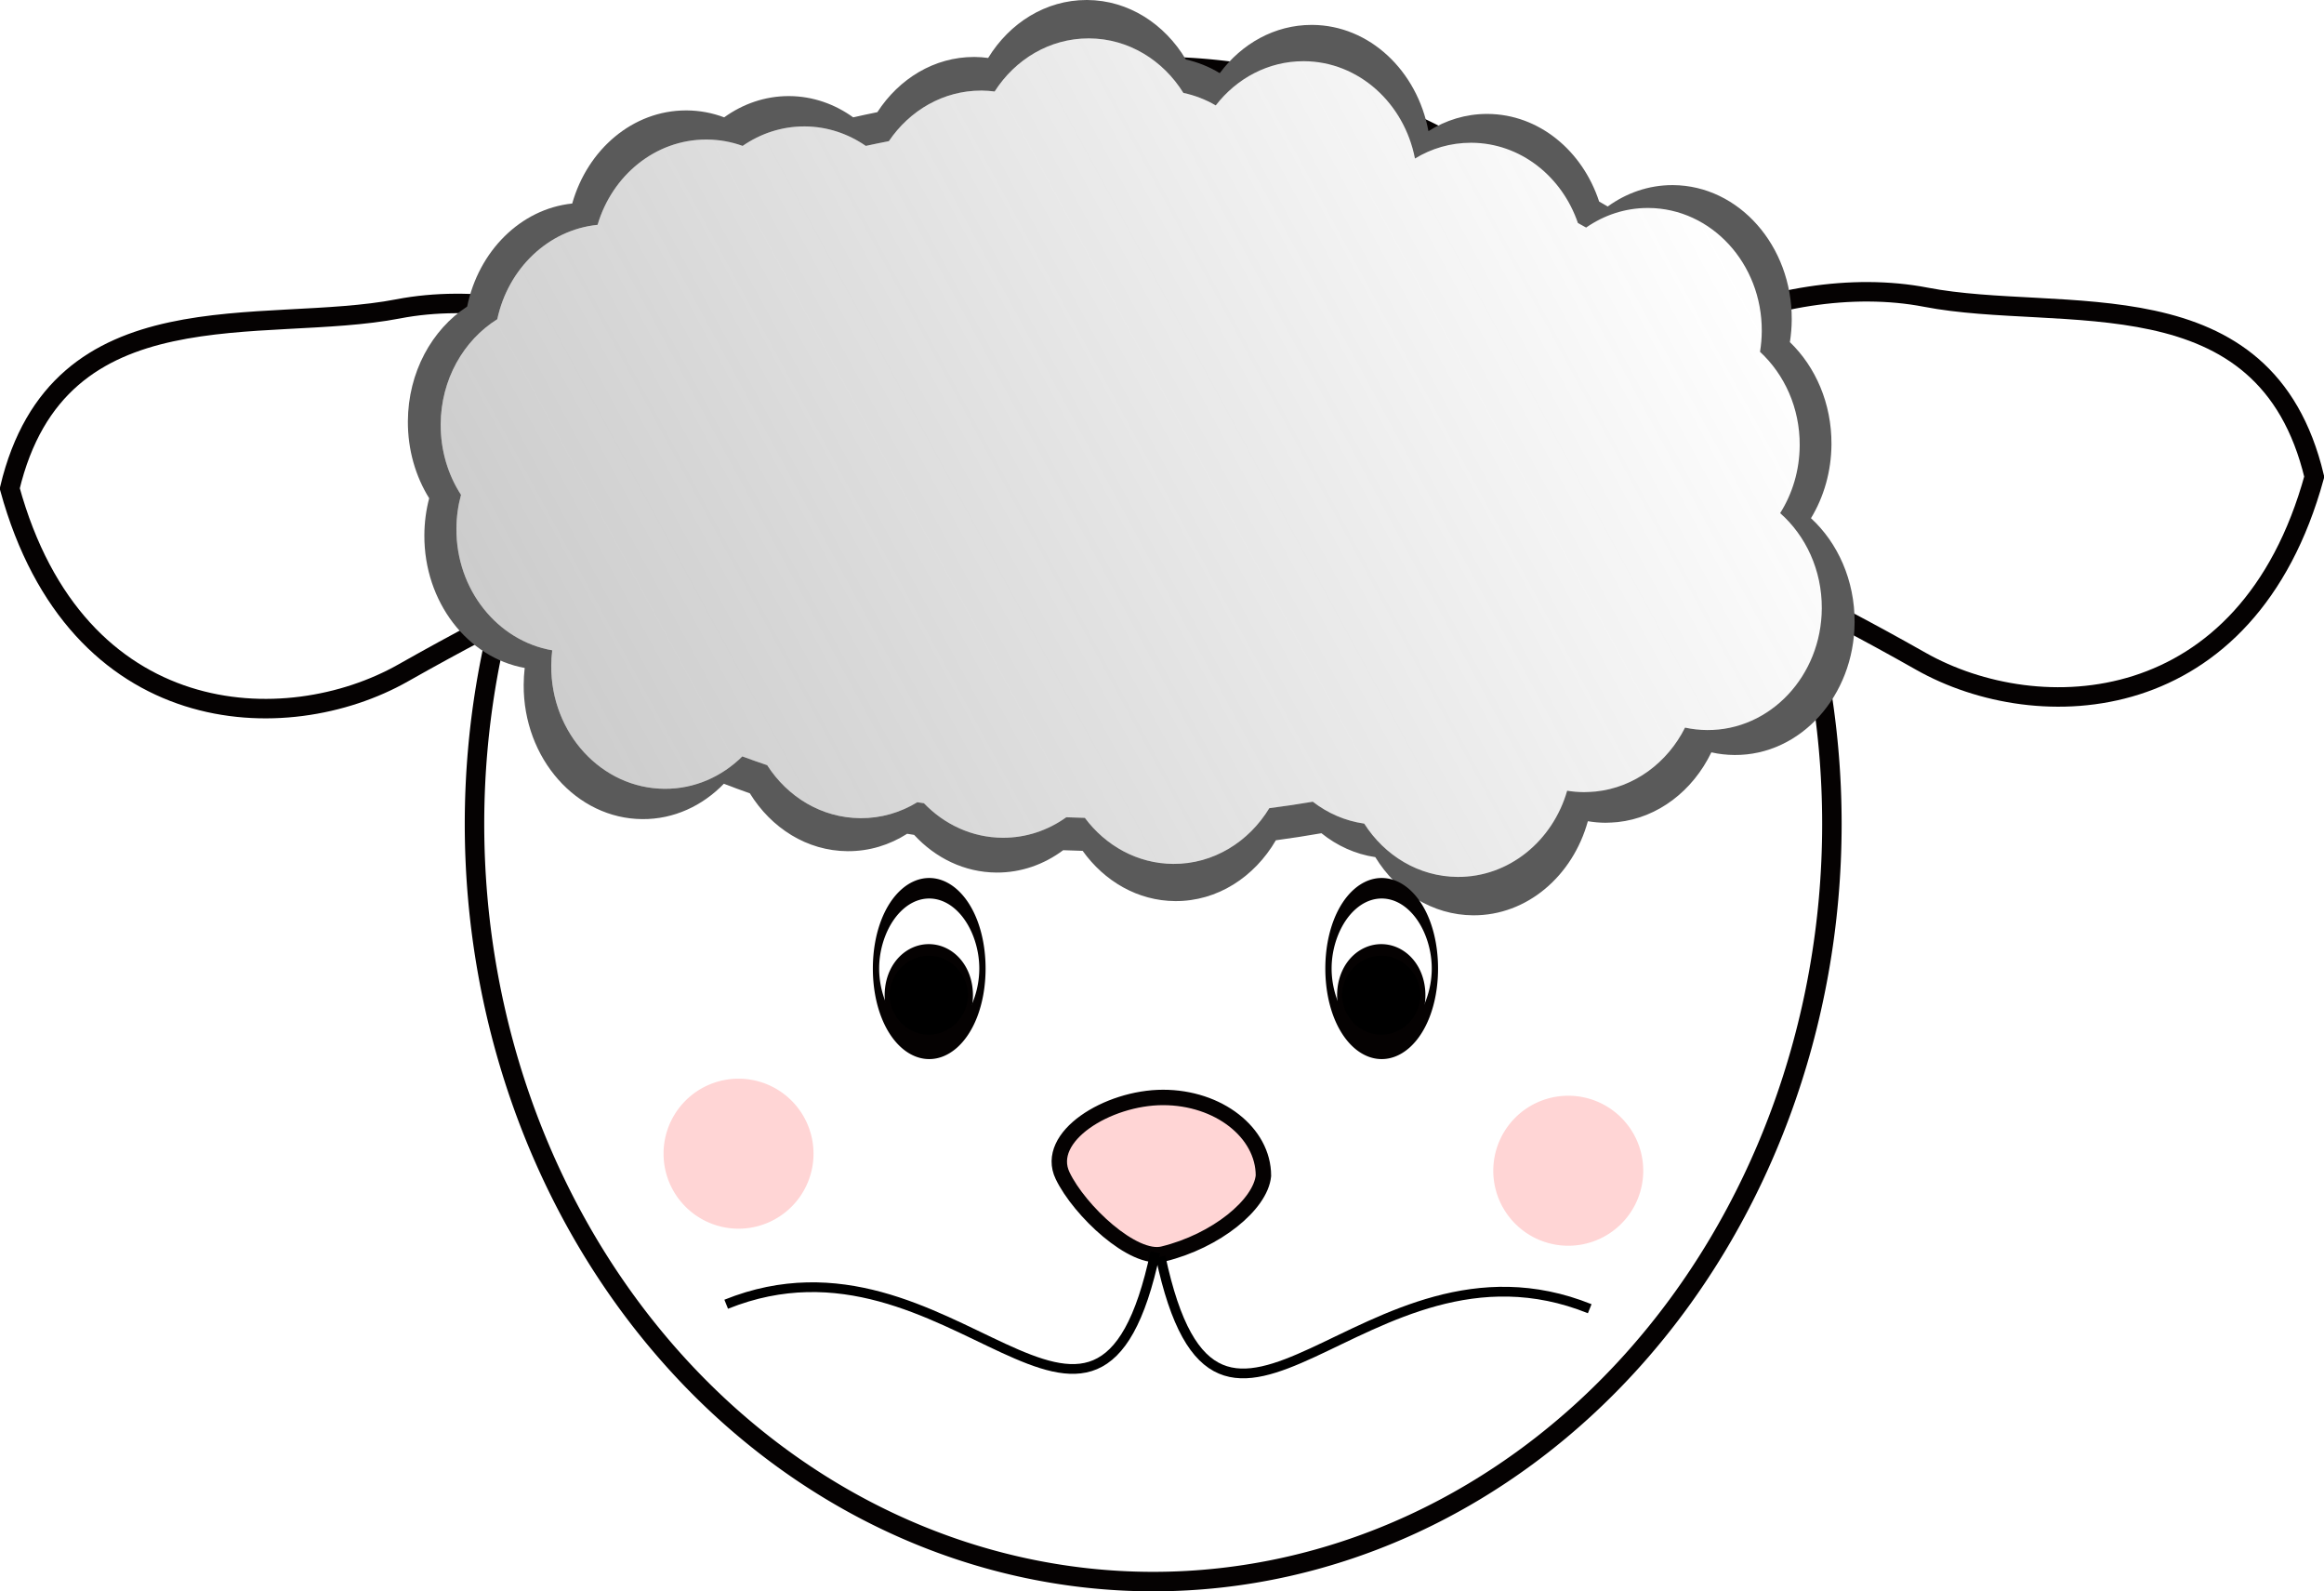 <?xml version="1.0" encoding="UTF-8" standalone="no"?>
<!-- Created with Inkscape (http://www.inkscape.org/) -->
<svg
   xmlns:dc="http://purl.org/dc/elements/1.1/"
   xmlns:cc="http://creativecommons.org/ns#"
   xmlns:rdf="http://www.w3.org/1999/02/22-rdf-syntax-ns#"
   xmlns:svg="http://www.w3.org/2000/svg"
   xmlns="http://www.w3.org/2000/svg"
   xmlns:xlink="http://www.w3.org/1999/xlink"
   xmlns:sodipodi="http://sodipodi.sourceforge.net/DTD/sodipodi-0.dtd"
   xmlns:inkscape="http://www.inkscape.org/namespaces/inkscape"
   width="477.337"
   height="326.757"
   id="svg2"
   sodipodi:version="0.32"
   inkscape:version="0.46"
   sodipodi:docname="schaefchen_traurig.svg"
   inkscape:output_extension="org.inkscape.output.svg.inkscape"
   version="1.0"
   inkscape:export-filename="/home/michi/Desktop/My SVG/schaefchen_traurig.png"
   inkscape:export-xdpi="100"
   inkscape:export-ydpi="100">
  <defs
     id="defs4">
    <inkscape:perspective
       sodipodi:type="inkscape:persp3d"
       inkscape:vp_x="0 : 526.18109 : 1"
       inkscape:vp_y="0 : 1000 : 0"
       inkscape:vp_z="744.09448 : 526.18109 : 1"
       inkscape:persp3d-origin="372.04724 : 350.78739 : 1"
       id="perspective10" />
    <linearGradient
       gradientUnits="userSpaceOnUse"
       y2="173.531"
       x2="198.653"
       y1="402.969"
       x1="198.653"
       id="linearGradient13210"
       xlink:href="#linearGradient13204"
       inkscape:collect="always" />
    <linearGradient
       gradientUnits="userSpaceOnUse"
       y2="633.702"
       x2="462.647"
       y1="385.205"
       x1="165.018"
       id="linearGradient12231"
       xlink:href="#linearGradient12219"
       inkscape:collect="always" />
    <linearGradient
       gradientUnits="userSpaceOnUse"
       y2="724.784"
       x2="409.809"
       y1="553.058"
       x1="185.744"
       id="linearGradient12229"
       xlink:href="#linearGradient12219"
       inkscape:collect="always" />
    <linearGradient
       gradientUnits="userSpaceOnUse"
       y2="795.16"
       x2="478.615"
       y1="629.495"
       x1="262.52"
       id="linearGradient12227"
       xlink:href="#linearGradient12219"
       inkscape:collect="always" />
    <linearGradient
       gradientUnits="userSpaceOnUse"
       y2="801.391"
       x2="318.447"
       y1="601.38"
       x1="75.857"
       id="linearGradient12225"
       xlink:href="#linearGradient12219"
       inkscape:collect="always" />
    <linearGradient
       gradientTransform="translate(-31.315,-41.416)"
       y2="116.086"
       x2="441.36"
       y1="742.38"
       x1="-631.693"
       gradientUnits="userSpaceOnUse"
       id="linearGradient10246"
       xlink:href="#linearGradient9263"
       inkscape:collect="always" />
    <linearGradient
       y2="106.859"
       x2="95.964"
       y1="133.123"
       x1="138.391"
       gradientTransform="matrix(1.442,0,0,-1.442,-60.903,1069.451)"
       gradientUnits="userSpaceOnUse"
       id="linearGradient5311"
       xlink:href="#linearGradient3134"
       inkscape:collect="always" />
    <linearGradient
       y2="106.859"
       x2="95.964"
       y1="133.123"
       x1="138.391"
       gradientUnits="userSpaceOnUse"
       id="linearGradient3144"
       xlink:href="#linearGradient3134"
       inkscape:collect="always" />
    <linearGradient
       id="linearGradient3134"
       inkscape:collect="always">
      <stop
         id="stop3136"
         offset="0"
         style="stop-color:#5a5a5a;stop-opacity:1;" />
      <stop
         id="stop3138"
         offset="1"
         style="stop-color:#5a5a5a;stop-opacity:0;" />
    </linearGradient>
    <linearGradient
       id="linearGradient9263"
       inkscape:collect="always">
      <stop
         id="stop9265"
         offset="0"
         style="stop-color:#5a5a5a;stop-opacity:1;" />
      <stop
         id="stop9267"
         offset="1"
         style="stop-color:#5a5a5a;stop-opacity:0;" />
    </linearGradient>
    <linearGradient
       id="linearGradient12219"
       inkscape:collect="always">
      <stop
         id="stop12221"
         offset="0"
         style="stop-color:#fcf900;stop-opacity:1;" />
      <stop
         id="stop12223"
         offset="1"
         style="stop-color:#fcf900;stop-opacity:0;" />
    </linearGradient>
    <linearGradient
       id="linearGradient13204"
       inkscape:collect="always">
      <stop
         id="stop13206"
         offset="0"
         style="stop-color:#ffffff;stop-opacity:1;" />
      <stop
         id="stop13208"
         offset="1"
         style="stop-color:#ffffff;stop-opacity:0;" />
    </linearGradient>
    <inkscape:perspective
       id="perspective3528"
       inkscape:persp3d-origin="220.76624 : 86.531464 : 1"
       inkscape:vp_z="441.53247 : 129.7972 : 1"
       inkscape:vp_y="0 : 1000 : 0"
       inkscape:vp_x="0 : 129.7972 : 1"
       sodipodi:type="inkscape:persp3d" />
    <inkscape:perspective
       id="perspective3634"
       inkscape:persp3d-origin="372.04724 : 350.78739 : 1"
       inkscape:vp_z="744.09448 : 526.18109 : 1"
       inkscape:vp_y="0 : 1000 : 0"
       inkscape:vp_x="0 : 526.18109 : 1"
       sodipodi:type="inkscape:persp3d" />
    <filter
       inkscape:collect="always"
       id="filter4200"
       x="-0.51"
       width="2.019"
       y="-0.51"
       height="2.019">
      <feGaussianBlur
         inkscape:collect="always"
         stdDeviation="3.862"
         id="feGaussianBlur4202" />
    </filter>
    <inkscape:perspective
       id="perspective4381"
       inkscape:persp3d-origin="372.04724 : 350.78739 : 1"
       inkscape:vp_z="744.09448 : 526.18109 : 1"
       inkscape:vp_y="0 : 1000 : 0"
       inkscape:vp_x="0 : 526.18109 : 1"
       sodipodi:type="inkscape:persp3d" />
    <inkscape:perspective
       id="perspective4394"
       inkscape:persp3d-origin="372.04724 : 350.78739 : 1"
       inkscape:vp_z="744.09448 : 526.18109 : 1"
       inkscape:vp_y="0 : 1000 : 0"
       inkscape:vp_x="0 : 526.18109 : 1"
       sodipodi:type="inkscape:persp3d" />
    <inkscape:perspective
       id="perspective4475"
       inkscape:persp3d-origin="372.04724 : 350.78739 : 1"
       inkscape:vp_z="744.09448 : 526.18109 : 1"
       inkscape:vp_y="0 : 1000 : 0"
       inkscape:vp_x="0 : 526.18109 : 1"
       sodipodi:type="inkscape:persp3d" />
  </defs>
  <sodipodi:namedview
     id="base"
     pagecolor="#ffffff"
     bordercolor="#666666"
     borderopacity="1.0"
     inkscape:pageopacity="0.0"
     inkscape:pageshadow="2"
     inkscape:zoom="2.3014069"
     inkscape:cx="238.66836"
     inkscape:cy="163.37833"
     inkscape:document-units="px"
     inkscape:current-layer="layer1"
     showgrid="false"
     inkscape:window-width="1280"
     inkscape:window-height="972"
     inkscape:window-x="0"
     inkscape:window-y="0"
     showguides="true"
     inkscape:guide-bbox="true" />
  <g
     inkscape:label="Ebene 1"
     inkscape:groupmode="layer"
     id="layer1"
     transform="translate(-78.307,-280.108)">
    <path
       sodipodi:type="arc"
       style="opacity:1;fill:#ffffff;fill-opacity:1;stroke:#050202;stroke-width:4;stroke-linecap:round;stroke-linejoin:miter;stroke-miterlimit:4;stroke-dasharray:none;stroke-dashoffset:0;stroke-opacity:1"
       id="path2383"
       sodipodi:cx="315.1676"
       sodipodi:cy="449.30112"
       sodipodi:rx="139.40105"
       sodipodi:ry="155.56349"
       d="M 454.569,449.301 A 139.401,155.563 0 1 1 175.767,449.301 A 139.401,155.563 0 1 1 454.569,449.301 z" />
    <path
       style="fill:#ffffff;fill-opacity:1;stroke:#050202;stroke-width:4;stroke-linecap:round;stroke-linejoin:miter;stroke-miterlimit:4;stroke-dashoffset:0;stroke-opacity:1"
       d="M 80.307,380.398 C 94.02,430.329 137.03,431.913 161.119,418.279 C 253.361,366.069 231.83,407.337 231.83,381.408 C 231.83,355.48 190.259,337.701 160.109,343.527 C 132.193,348.922 90.328,338.418 80.307,380.398 z"
       id="path3745"
       sodipodi:nodetypes="csssc" />
    <path
       style="fill:#ffffff;fill-opacity:1;stroke:#050202;stroke-width:4;stroke-linecap:round;stroke-linejoin:miter;stroke-miterlimit:4;stroke-dashoffset:0;stroke-opacity:1"
       d="M 553.644,378.003 C 539.931,427.934 496.921,429.518 472.832,415.883 C 380.59,363.674 402.121,404.941 402.121,379.013 C 402.121,353.084 443.692,335.306 473.842,341.132 C 501.758,346.527 543.623,336.023 553.644,378.003 z"
       id="path3747"
       sodipodi:nodetypes="csssc" />
    <g
       transform="matrix(0.673,0,0,0.724,160.897,279.065)"
       id="g3551"
       inkscape:label="Layer 1">
      <path
         id="path2162"
         d="M 208.886,1.441 C 196.421,1.441 185.422,7.936 178.855,17.878 C 177.509,17.713 176.148,17.605 174.761,17.597 L 174.542,17.597 C 162.413,17.597 151.664,23.761 145.042,33.253 C 142.561,33.723 140.104,34.206 137.667,34.722 C 132.046,30.956 125.345,28.734 118.167,28.691 L 117.98,28.691 C 110.733,28.691 103.969,30.924 98.292,34.722 C 94.705,33.465 90.846,32.777 86.855,32.753 L 86.667,32.753 C 70.401,32.753 56.589,43.833 51.917,59.16 C 36.166,60.69 23.323,72.675 19.855,88.378 C 9.086,94.908 1.838,107.019 1.761,120.91 C 1.716,129.021 4.116,136.563 8.261,142.753 C 7.32,146.082 6.813,149.58 6.792,153.222 C 6.688,172.15 19.985,187.968 37.417,190.878 C 37.218,192.446 37.114,194.038 37.105,195.66 C 36.989,216.569 53.218,233.633 73.324,233.753 C 82.919,233.811 91.656,229.997 98.199,223.722 C 100.801,224.652 103.45,225.571 106.136,226.441 C 112.666,236.295 123.577,242.773 135.949,242.847 C 142.563,242.887 148.77,241.087 154.136,237.91 C 154.84,238.024 155.555,238.111 156.261,238.222 C 162.769,244.785 171.613,248.851 181.386,248.91 C 188.916,248.955 195.929,246.608 201.761,242.566 C 203.733,242.639 205.712,242.709 207.699,242.753 C 214.33,251.374 224.514,256.935 235.949,257.003 C 248.806,257.08 260.127,250.187 266.667,239.753 C 271.368,239.16 276.003,238.508 280.574,237.753 C 285.323,241.31 290.93,243.698 297.011,244.535 C 303.534,254.436 314.448,260.96 326.855,261.035 C 343.29,261.133 357.271,249.881 361.886,234.347 C 363.643,234.629 365.431,234.774 367.261,234.785 C 367.889,234.788 368.515,234.751 369.136,234.722 C 369.757,234.693 370.368,234.658 370.98,234.597 C 383.344,233.365 393.945,225.681 399.574,214.816 C 401.864,215.301 404.242,215.551 406.667,215.566 C 426.773,215.686 443.177,198.819 443.292,177.91 C 443.358,166.042 438.164,155.406 429.98,148.41 C 433.89,142.412 436.187,135.195 436.23,127.41 C 436.294,115.85 431.362,105.469 423.542,98.472 C 423.897,96.386 424.093,94.255 424.105,92.066 C 424.22,71.156 407.992,54.061 387.886,53.941 L 387.667,53.941 C 380.396,53.941 373.637,56.182 367.949,60.003 C 367.076,59.533 366.212,59.06 365.324,58.597 C 360.238,44.177 346.953,33.847 331.324,33.753 L 331.105,33.753 C 324.603,33.753 318.516,35.521 313.23,38.628 C 309.8,21.522 295.268,8.608 277.792,8.503 L 277.574,8.503 C 266.305,8.503 256.226,13.824 249.542,22.191 C 246.355,20.381 242.874,19.07 239.199,18.316 C 232.707,8.2 221.671,1.516 209.105,1.441 L 208.886,1.441 z"
         style="opacity:1;fill:url(#linearGradient5311);fill-opacity:1;stroke:none;stroke-width:3;stroke-linecap:butt;stroke-linejoin:miter;stroke-miterlimit:0;stroke-dasharray:72, 72;stroke-dashoffset:0;stroke-opacity:1" />
      <path
         style="opacity:1;fill:#ffffff;fill-opacity:1;stroke:none;stroke-width:3;stroke-linecap:butt;stroke-linejoin:miter;stroke-miterlimit:0;stroke-dasharray:72, 72;stroke-dashoffset:0;stroke-opacity:1"
         d="M 209.505,12.328 C 197.605,12.328 187.105,18.279 180.836,27.387 C 179.551,27.236 178.252,27.137 176.928,27.13 L 176.719,27.13 C 165.14,27.13 154.878,32.776 148.557,41.473 C 146.188,41.903 143.843,42.345 141.517,42.818 C 136.15,39.368 129.753,37.332 122.901,37.293 L 122.722,37.293 C 115.804,37.293 109.347,39.339 103.928,42.818 C 100.503,41.667 96.819,41.036 93.009,41.014 L 92.83,41.014 C 77.302,41.014 64.116,51.165 59.656,65.206 C 44.619,66.608 32.359,77.587 29.048,91.974 C 18.768,97.955 11.848,109.05 11.775,121.776 C 11.732,129.207 14.023,136.117 17.98,141.787 C 17.081,144.837 16.597,148.042 16.578,151.378 C 16.478,168.718 29.172,183.209 45.814,185.876 C 45.624,187.311 45.524,188.77 45.516,190.256 C 45.405,209.412 60.898,225.044 80.092,225.154 C 89.251,225.207 97.592,221.713 103.838,215.964 C 106.322,216.816 108.852,217.659 111.416,218.455 C 117.649,227.483 128.065,233.417 139.876,233.485 C 146.19,233.521 152.116,231.873 157.238,228.962 C 157.91,229.067 158.592,229.147 159.267,229.248 C 165.48,235.26 173.922,238.986 183.252,239.039 C 190.441,239.08 197.136,236.93 202.703,233.228 C 204.585,233.295 206.475,233.358 208.371,233.399 C 214.702,241.297 224.424,246.391 235.34,246.454 C 247.614,246.524 258.422,240.21 264.665,230.651 C 269.152,230.108 273.577,229.51 277.941,228.819 C 282.475,232.077 287.827,234.265 293.633,235.031 C 299.86,244.102 310.279,250.079 322.123,250.147 C 337.812,250.237 351.159,239.929 355.565,225.698 C 357.242,225.956 358.949,226.089 360.696,226.099 C 361.296,226.102 361.893,226.068 362.486,226.042 C 363.079,226.015 363.662,225.983 364.246,225.927 C 376.05,224.798 386.169,217.759 391.543,207.805 C 393.73,208.249 395.999,208.479 398.315,208.492 C 417.508,208.602 433.168,193.151 433.278,173.995 C 433.341,163.123 428.382,153.379 420.57,146.969 C 424.303,141.475 426.495,134.863 426.536,127.731 C 426.597,117.14 421.889,107.631 414.424,101.221 C 414.763,99.31 414.95,97.357 414.961,95.352 C 415.072,76.196 399.579,60.535 380.385,60.425 L 380.177,60.425 C 373.235,60.425 366.783,62.478 361.352,65.979 C 360.519,65.548 359.695,65.114 358.846,64.69 C 353.991,51.48 341.309,42.016 326.389,41.931 L 326.18,41.931 C 319.973,41.931 314.162,43.55 309.116,46.397 C 305.842,30.725 291.969,18.894 275.286,18.799 L 275.077,18.799 C 264.32,18.799 254.697,23.673 248.317,31.338 C 245.275,29.68 241.951,28.479 238.442,27.788 C 232.245,18.521 221.71,12.397 209.714,12.328 L 209.505,12.328 z"
         id="path6344" />
      <path
         id="path8292"
         d="M 209.505,12.328 C 197.605,12.328 187.105,18.279 180.836,27.387 C 179.551,27.236 178.252,27.137 176.928,27.13 L 176.719,27.13 C 165.14,27.13 154.878,32.776 148.557,41.473 C 146.188,41.903 143.843,42.345 141.517,42.818 C 136.15,39.368 129.753,37.332 122.901,37.293 L 122.722,37.293 C 115.804,37.293 109.347,39.339 103.928,42.818 C 100.503,41.667 96.819,41.036 93.009,41.014 L 92.83,41.014 C 77.302,41.014 64.116,51.165 59.656,65.206 C 44.619,66.608 32.359,77.587 29.048,91.974 C 18.768,97.955 11.848,109.05 11.775,121.776 C 11.732,129.207 14.023,136.117 17.98,141.787 C 17.081,144.837 16.597,148.042 16.578,151.378 C 16.478,168.718 29.172,183.209 45.814,185.876 C 45.624,187.311 45.524,188.77 45.516,190.256 C 45.405,209.412 60.898,225.044 80.092,225.154 C 89.251,225.207 97.592,221.713 103.838,215.964 C 106.322,216.816 108.852,217.659 111.416,218.455 C 117.649,227.483 128.065,233.417 139.876,233.485 C 146.19,233.521 152.116,231.873 157.238,228.962 C 157.91,229.067 158.592,229.147 159.267,229.248 C 165.48,235.26 173.922,238.986 183.252,239.039 C 190.441,239.08 197.136,236.93 202.703,233.228 C 204.585,233.295 206.475,233.358 208.371,233.399 C 214.702,241.297 224.424,246.391 235.34,246.454 C 247.614,246.524 258.422,240.21 264.665,230.651 C 269.152,230.108 273.577,229.51 277.941,228.819 C 282.475,232.077 287.827,234.265 293.633,235.031 C 299.86,244.102 310.279,250.079 322.123,250.147 C 337.812,250.237 351.159,239.929 355.565,225.698 C 357.242,225.956 358.949,226.089 360.696,226.099 C 361.296,226.102 361.893,226.068 362.486,226.042 C 363.079,226.015 363.662,225.983 364.246,225.927 C 376.05,224.798 386.169,217.759 391.543,207.805 C 393.73,208.249 395.999,208.479 398.315,208.492 C 417.508,208.602 433.168,193.151 433.278,173.995 C 433.341,163.123 428.382,153.379 420.57,146.969 C 424.303,141.475 426.495,134.863 426.536,127.731 C 426.597,117.14 421.889,107.631 414.424,101.221 C 414.763,99.31 414.95,97.357 414.961,95.352 C 415.072,76.196 399.579,60.535 380.385,60.425 L 380.177,60.425 C 373.235,60.425 366.783,62.478 361.352,65.979 C 360.519,65.548 359.695,65.114 358.846,64.69 C 353.991,51.48 341.309,42.016 326.389,41.931 L 326.18,41.931 C 319.973,41.931 314.162,43.55 309.116,46.397 C 305.842,30.725 291.969,18.894 275.286,18.799 L 275.077,18.799 C 264.32,18.799 254.697,23.673 248.317,31.338 C 245.275,29.68 241.951,28.479 238.442,27.788 C 232.245,18.521 221.71,12.397 209.714,12.328 L 209.505,12.328 z"
         style="opacity:1;fill:url(#linearGradient10246);fill-opacity:1;stroke:none;stroke-width:3;stroke-linecap:butt;stroke-linejoin:miter;stroke-miterlimit:0;stroke-dasharray:72, 72;stroke-dashoffset:0;stroke-opacity:1" />
    </g>
    <path
       style="fill:#ffd5d5;fill-opacity:1;stroke:#050202;stroke-width:3.164;stroke-linecap:round;stroke-linejoin:miter;stroke-miterlimit:4;stroke-dashoffset:0;stroke-opacity:1"
       d="M 337.809,521.527 C 337.219,527.45 328.143,534.927 317.188,537.602 C 311.063,539.098 300.007,528.681 296.567,521.527 C 292.721,513.53 305.805,505.452 317.188,505.452 C 328.571,505.452 337.809,512.653 337.809,521.527 z"
       id="path3749"
       sodipodi:nodetypes="csssc" />
    <path
       sodipodi:type="arc"
       style="opacity:1;fill:none;fill-opacity:1;stroke:#050202;stroke-width:4;stroke-linecap:round;stroke-linejoin:miter;stroke-miterlimit:4;stroke-dasharray:none;stroke-dashoffset:0;stroke-opacity:1"
       id="path3751"
       sodipodi:cx="323.75388"
       sodipodi:cy="532.63867"
       sodipodi:rx="33.840111"
       sodipodi:ry="15.657365"
       d="M 357.594,532.639 A 33.84,15.657 0 1 1 289.914,532.639 A 33.84,15.657 0 1 1 357.594,532.639 z"
       transform="matrix(0.323,0,0,1.053,164.591,-81.884)" />
    <path
       sodipodi:type="arc"
       style="opacity:1;fill:#000000;fill-opacity:1;stroke:#050202;stroke-width:4;stroke-linecap:round;stroke-linejoin:miter;stroke-miterlimit:4;stroke-dasharray:none;stroke-dashoffset:0;stroke-opacity:1"
       id="path3754"
       sodipodi:cx="323.75388"
       sodipodi:cy="532.63867"
       sodipodi:rx="33.840111"
       sodipodi:ry="15.657365"
       d="M 357.594,532.639 A 33.84,15.657 0 1 1 289.914,532.639 A 33.84,15.657 0 1 1 357.594,532.639 z"
       transform="matrix(0.253,0,0,0.594,187.167,168.073)" />
    <path
       sodipodi:type="arc"
       style="opacity:1;fill:none;fill-opacity:1;stroke:#050202;stroke-width:4;stroke-linecap:round;stroke-linejoin:miter;stroke-miterlimit:4;stroke-dasharray:none;stroke-dashoffset:0;stroke-opacity:1"
       id="path3756"
       sodipodi:cx="323.75388"
       sodipodi:cy="532.63867"
       sodipodi:rx="33.840111"
       sodipodi:ry="15.657365"
       d="M 357.594,532.639 A 33.84,15.657 0 1 1 289.914,532.639 A 33.84,15.657 0 1 1 357.594,532.639 z"
       transform="matrix(0.323,0,0,1.053,257.525,-81.884)" />
    <path
       sodipodi:type="arc"
       style="opacity:1;fill:#000000;fill-opacity:1;stroke:#050202;stroke-width:4;stroke-linecap:round;stroke-linejoin:miter;stroke-miterlimit:4;stroke-dasharray:none;stroke-dashoffset:0;stroke-opacity:1"
       id="path3758"
       sodipodi:cx="323.75388"
       sodipodi:cy="532.63867"
       sodipodi:rx="33.840111"
       sodipodi:ry="15.657365"
       d="M 357.594,532.639 A 33.84,15.657 0 1 1 289.914,532.639 A 33.84,15.657 0 1 1 357.594,532.639 z"
       transform="matrix(0.253,0,0,0.594,280.101,168.073)" />
    <path
       sodipodi:type="arc"
       style="opacity:1;fill:#ffd5d5;fill-opacity:1;stroke:none;stroke-width:4;stroke-linecap:round;stroke-linejoin:miter;stroke-miterlimit:4;stroke-dasharray:none;stroke-dashoffset:0;stroke-opacity:1;filter:url(#filter4200)"
       id="path3790"
       sodipodi:cx="145.96704"
       sodipodi:cy="526.07269"
       sodipodi:rx="9.0913725"
       sodipodi:ry="9.0913725"
       d="M 155.058,526.073 A 9.091,9.091 0 1 1 136.876,526.073 A 9.091,9.091 0 1 1 155.058,526.073 z"
       transform="matrix(1.694,0,0,1.694,-17.271,-374.167)" />
    <path
       style="fill:none;fill-rule:evenodd;stroke:#000000;stroke-width:2;stroke-linecap:butt;stroke-linejoin:miter;stroke-miterlimit:4;stroke-dasharray:none;stroke-opacity:1"
       d="M 316.683,538.158 C 328.798,595.137 358.426,530.146 404.826,548.834"
       id="path3794"
       sodipodi:nodetypes="cc" />
    <path
       sodipodi:type="arc"
       style="opacity:1;fill:#ffd5d5;fill-opacity:1;stroke:none;stroke-width:4;stroke-linecap:round;stroke-linejoin:miter;stroke-miterlimit:4;stroke-dasharray:none;stroke-dashoffset:0;stroke-opacity:1;filter:url(#filter4200)"
       id="path4204"
       sodipodi:cx="145.96704"
       sodipodi:cy="526.07269"
       sodipodi:rx="9.0913725"
       sodipodi:ry="9.0913725"
       d="M 155.058,526.073 A 9.091,9.091 0 1 1 136.876,526.073 A 9.091,9.091 0 1 1 155.058,526.073 z"
       transform="matrix(1.694,0,0,1.694,153.151,-370.666)" />
    <path
       style="fill:none;fill-rule:evenodd;stroke:#000000;stroke-width:2;stroke-linecap:butt;stroke-linejoin:miter;stroke-miterlimit:4;stroke-dasharray:none;stroke-opacity:1"
       d="M 315.607,537.239 C 303.491,594.218 273.863,529.227 227.464,547.915"
       id="path4253"
       sodipodi:nodetypes="cc" />
  </g>
</svg>
